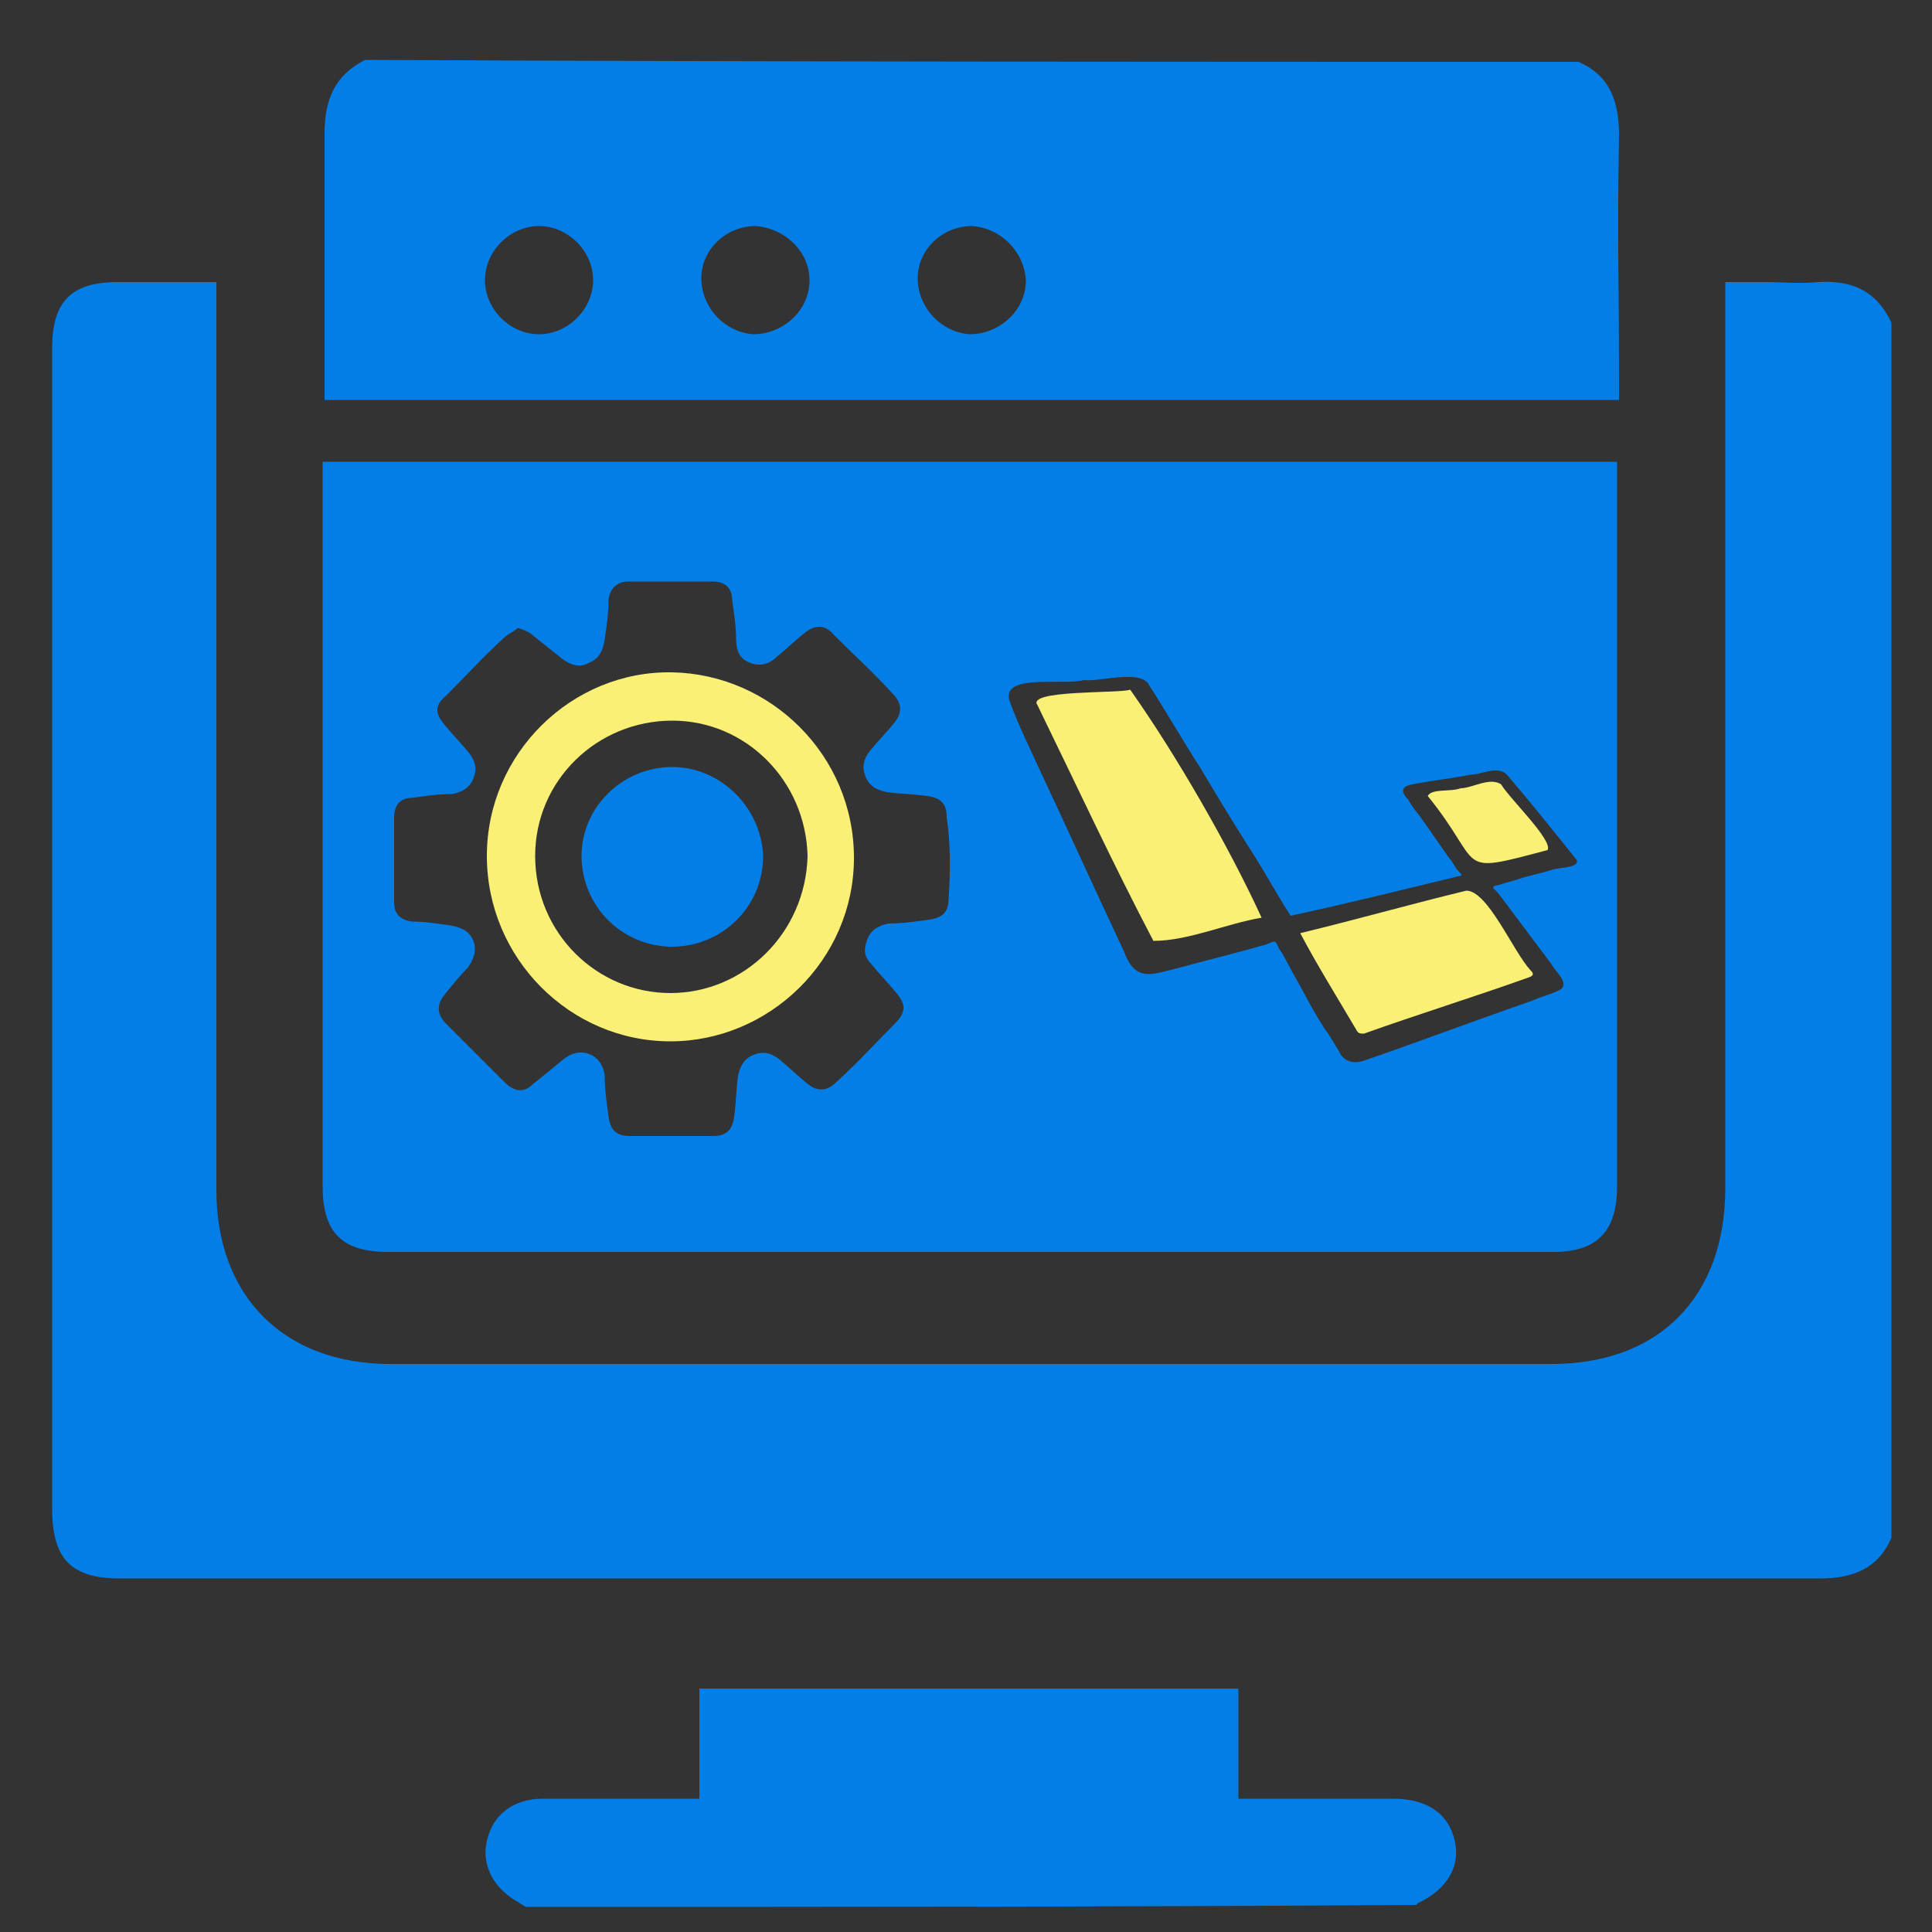 <?xml version="1.0" encoding="utf-8"?>
<!-- Generator: Adobe Illustrator 26.0.1, SVG Export Plug-In . SVG Version: 6.00 Build 0)  -->
<svg version="1.1" id="Layer_1" xmlns="http://www.w3.org/2000/svg" xmlns:xlink="http://www.w3.org/1999/xlink" x="0px" y="0px"
	 viewBox="0 0 100 100" style="enable-background:new 0 0 100 100;" xml:space="preserve">
<rect x="0" y="0" width="100" height="100" fill="#333333" stroke="none"/>
<style type="text/css">
	.st0{display:none;fill:#037EE6;}
	.st1{display:none;fill:#FAF076;}
	.st2{display:none;}
	.st3{display:inline;fill:#037EE6;}
	.st4{display:inline;fill:#FAF076;}
	.st5{fill:#037EE6;}
	.st6{fill:#FAF076;}
</style>
<path class="st0" d="M98.4,28.7c-32.3,0-64.5,0-96.6,0c0,0-0.1-0.1-0.1-0.2c0-3.4-0.2-6.8,0.2-10.1C2.6,12,8.1,7.1,14.2,7.1
	c23.8,0,47.7,0,71.5,0c6.8,0,12.5,6,12.6,13.1C98.4,23,98.4,25.8,98.4,28.7z M22.3,17.9c0-2-1.6-3.6-3.4-3.6c-1.9,0-3.5,1.7-3.5,3.7
	s1.6,3.5,3.5,3.5S22.3,19.8,22.3,17.9z M29.3,21.5c1.9,0,3.4-1.7,3.4-3.6c0-2-1.6-3.6-3.5-3.6S25.7,16,25.7,18
	C25.8,19.9,27.4,21.5,29.3,21.5z M43.1,17.9c0-2-1.6-3.6-3.4-3.6c-1.9,0-3.5,1.7-3.5,3.7s1.6,3.5,3.5,3.5
	C41.5,21.5,43.1,19.8,43.1,17.9z"/>
<path class="st1" d="M25.6,67.2c-4.1-3.4-6.2-3-11.4-2.3C9.1,65.4,5,68,1.6,72.4c0,2.5,0,4.9,0,7.4c0,8,5.7,13.9,13.3,13.9
	c4.6,0,9.3,0,13.9,0C35.6,83.1,31.6,72.1,25.6,67.2z"/>
<circle class="st0" cx="165.6" cy="70.6" r="21.6"/>
<g class="st2">
	<path class="st3" d="M1.6,36c0,0.5,0,0.8,0,1.2c0,8.1,0,16.2,0,24.2C1.8,61.6,2,61.8,2.2,62c1,1,1.6,0.9,2.8,0.4
		c1.9-0.9,3.9-1.8,5.9-2.5c1.3-0.5,1.7-0.9,1.7-2.4c0-1.2,0-2.4,0-3.6c0-1.9,0.6-2.5,2.4-2.5c0.9,0,1.7,0,2.6,0
		c1.7,0,2.4,0.6,2.4,2.4c0,1.2,0,2.5,0,3.7c0,1.4,0.5,1.8,1.7,2.3c2,0.8,4,1.6,6,2.6c1.2,0.6,1.8,0.6,2.8-0.4
		c0.9-0.9,1.8-1.9,2.7-2.8c1-1,1.9-1,2.9,0c0.8,0.8,1.6,1.6,2.4,2.5c0.9,1,0.9,2,0,3c-0.9,1-1.8,1.9-2.7,2.8c-1,1-1,1.6-0.4,2.9
		c0.9,2,1.7,4.1,2.5,6.2c0.5,1.3,0.9,1.8,2.3,1.8c1.3,0,2.5,0,3.8,0s2,0.8,2,2.1c0,1.1,0,2.2,0,3.3c0,1.6-0.7,2.3-2.2,2.3
		c-1.1,0-2.2,0-3.2,0c-1.9,0-2.2,0.4-2.8,2.2c-0.5,1.6-1.1,3.2-1.8,4.7c-0.2,0.4-0.7,0.7-1.1,0.7c-0.1,0-0.3,0-0.4,0
		c16.9,0,33.9,0,50.8,0c7.6,0,13.3-5.9,13.3-13.9c0-14.2,0-28.4,0-42.6c0-0.4,0-0.8,0-1.2C66.1,36,33.9,36,1.6,36z M92.6,67.3
		c-0.1,2.6-0.7,5.1-1.8,7.5c-1.3,2.8-3.2,5.2-5.6,7.2c-2.5,2-5.3,3.4-8.4,4.2c-0.7,0.2-1.5,0.3-2.2,0.4c-0.6,0.1-1.2,0.1-1.8,0.1
		c-0.1,0-0.2,0-0.3,0c-0.2,0-0.5,0-0.7,0c-0.1,0-0.2,0-0.2,0c-0.4,0-0.8-0.1-1.2-0.1c-0.7,0-1.4-0.2-2.1-0.3c-1.5-0.3-3-0.8-4.5-1.4
		c-2.7-1.2-5.1-2.9-7-5.2c-1.9-2.2-3.4-4.7-4.2-7.5c-0.5-1.7-0.8-3.4-0.9-5.2c0-0.2-0.1-0.4-0.1-0.6s0-0.5,0-0.7s0.1-0.3,0.1-0.5
		c0.1-2.4,0.6-4.8,1.5-7c2.3-5.3,6.1-9,11.4-11.2c1.3-0.5,2.7-0.9,4.1-1.1c0.7-0.1,1.5-0.2,2.2-0.2s1.3,0,2,0c0.8,0,1.5,0.1,2.3,0.2
		c1.7,0.3,3.3,0.7,4.8,1.4c3.2,1.3,5.8,3.3,8,6c2,2.4,3.3,5.1,4,8.2c0.2,0.8,0.3,1.6,0.4,2.5C92.7,65,92.7,66.1,92.6,67.3z"/>
	<path class="st4" d="M72.3,46.6c-10.8-0.1-19.7,8.7-19.7,19.5c0,10.9,8.9,19.7,19.6,19.7c10.6,0,19.6-8.6,19.6-19.6
		C91.7,55.3,82.8,46.7,72.3,46.6z M60.7,79.5c-1.1-1-2.1-2.1-3-3.3c-0.9-1.2-1.5-2.6-2.1-4c-0.5-1.4-0.8-2.8-1-4.3
		c-0.1-1.5-0.1-3,0.1-4.5c0.3-1.7,0.9-3.6,1.3-4.3c2.8,7.6,5.5,15.2,8.3,22.8C63.9,81.9,61.8,80.5,60.7,79.5z M74.1,83.7
		c-3.1,0.3-5.7-0.2-6.8-0.6C69,78,70.8,73,72.5,67.9l0,0c1.8,5,3.6,9.9,5.4,14.9C76.7,83.3,75.4,83.5,74.1,83.7z M81,76.7
		C81,76.7,80.9,76.7,81,76.7C80.9,76.7,80.9,76.7,81,76.7c-2.1-6.2-4.2-12.4-6.3-18.6V58c0.2,0,0.3,0,0.4,0c0.5,0,1-0.1,1.5-0.1
		c0.5-0.1,0.8-0.6,0.6-1c-0.1-0.3-0.4-0.5-0.7-0.5c-0.3,0-0.6,0-0.9,0s-0.6,0-0.9,0.1c-0.4,0-0.7,0-1.1,0c-1,0-2.1,0-3.1,0
		c-0.4,0-0.8,0-1.2-0.1c-0.2,0-0.5,0-0.7,0c-0.5,0-1-0.1-1.5-0.1c-0.3,0-0.7,0.2-0.8,0.7c-0.1,0.4,0.2,0.7,0.6,0.8
		c0.3,0.1,0.7,0.1,1,0.1s0.5,0.1,0.8,0.1c0.1,0,0.2,0.1,0.3,0.2c0.3,0.7,0.5,1.5,0.8,2.2c0.6,1.6,1.2,3.3,1.8,4.9
		c0.1,0.1,0.1,0.3,0,0.4c-1.2,3.7-2.5,7.3-3.7,11c0,0.1,0,0.1-0.1,0.2c-2.1-6.3-4.2-12.6-6.3-18.9c0.1,0,0.2,0,0.3,0
		c0.4,0,0.8-0.1,1.2-0.1c0.2,0,0.4,0,0.6-0.1c0.4-0.1,0.6-0.4,0.6-0.8c-0.1-0.4-0.3-0.7-0.7-0.7c-0.3,0-0.6,0-0.8,0
		c-0.3,0-0.6,0.1-0.9,0.1c-1.3,0.1-2.7,0.1-4,0.1h-0.1c0.1-0.4,1.5-2.1,2.5-3.1c2.4-2.3,5.2-3.8,8.4-4.4c6.5-1.4,12.2,1.2,15.4,4.2
		c-0.2,0-0.3,0-0.5,0.1c-0.8,0.1-1.5,0.5-1.9,1.2c-0.5,0.6-0.7,1.4-0.6,2.2c0,0.7,0.2,1.3,0.6,1.9c0.3,0.6,0.7,1.2,1.1,1.9
		c0.5,0.9,1,1.9,1.3,2.9c0.2,0.8,0.3,1.5,0.3,2.3c0,0.7-0.1,1.4-0.3,2.1c-0.3,1.1-0.6,2.1-0.9,3.2c-0.6,1.9-1.1,3.8-1.7,5.7
		C81,76.6,81,76.7,81,76.7z M87.1,63.9c0.3-0.9,0.5-1.9,0.6-2.9c0.1-0.9,0.1-1.7,0-2.6c0-0.1,0-0.3,0-0.4c4.4,8.2,1.6,18.7-6.6,23.4
		c0-0.1,0-0.2,0.1-0.2c1.7-5,3.5-10.1,5.2-15.1C86.6,65.3,86.9,64.6,87.1,63.9z"/>
</g>
<g>
	<path class="st5" d="M97.9,79.6c-0.7,1.6-2,2.1-3.7,2.1c-29.3,0-58.7,0-88,0c-2.5,0-3.5-1-3.5-3.6c0-20,0-40.1,0-60.1
		c0-2.4,1-3.4,3.4-3.4c1.7,0,3.3,0,5.1,0c0,0.4,0,0.8,0,1.2c0,15.3,0,30.5,0,45.8c0,5.5,3.5,9,9,9c20,0,40.1,0,60.1,0
		c5.6,0,9-3.5,9-9.1c0-15.2,0-30.4,0-45.6c0-0.4,0-0.7,0-1.3c0.7,0,1.4,0,2.1,0c0.9,0,1.8,0.1,2.7,0c1.7-0.1,3,0.4,3.8,2.1
		C97.9,37.6,97.9,58.6,97.9,79.6z"/>
	<path class="st5" d="M81.7,3.2c1.6,0.7,2.1,2,2.1,3.8c-0.1,5.9,0,6.8,0,12.7c0,0.3,0,0.7,0,1c-22.3,0-44.6,0-67,0c0-0.3,0-0.6,0-1
		c0-5.9,0-6.9,0-12.8c0-1.7,0.5-3,2.1-3.8C39.7,3.2,60.7,3.2,81.7,3.2z M27.9,11.7c-1.5,0-2.8,1.3-2.8,2.8c0,1.5,1.3,2.8,2.8,2.8
		c1.5,0,2.8-1.3,2.8-2.8C30.7,13,29.4,11.7,27.9,11.7z M39.1,11.7c-1.5,0-2.8,1.2-2.8,2.7c0,1.5,1.2,2.8,2.7,2.9
		c1.5,0,2.9-1.2,2.9-2.8C41.9,13,40.6,11.8,39.1,11.7z M50.3,11.7c-1.5,0-2.8,1.2-2.8,2.7c0,1.5,1.2,2.8,2.7,2.9
		c1.5,0,2.9-1.2,2.9-2.8C53,13,51.8,11.8,50.3,11.7z"/>
	<path class="st5" d="M27.2,98.7c-0.1-0.1-0.2-0.1-0.3-0.2c-1.3-0.7-2-1.9-1.7-3.2c0.3-1.4,1.4-2.2,2.9-2.2c2.4,0,4.9,0,7.3,0
		c0.2,0,0.5,0,0.8,0c0-1.9,0-3.8,0-5.7c9.3,0,18.6,0,27.9,0c0,1.9,0,3.7,0,5.7c0.4,0,0.7,0,1,0c2.3,0,4.6,0,7,0
		c1.8,0,2.9,0.8,3.2,2.2c0.3,1.3-0.4,2.5-1.9,3.2c0,0-0.1,0.1-0.1,0.1C57.9,98.7,42.5,98.7,27.2,98.7z"/>
</g>
<path class="st6" d="M34.8,34.8c-5.2-0.1-9.6,4.2-9.6,9.5c0,5.3,4.3,9.6,9.5,9.6c5.1,0,9.5-4.2,9.5-9.5
	C44.2,39.1,39.9,34.9,34.8,34.8z M34.7,51.4c-3.8,0-7-3.1-7-7.1c0-3.9,3.2-7,7.1-7c3.8,0,6.9,3.1,7,7C41.7,48.3,38.5,51.4,34.7,51.4
	z"/>
<path class="st5" d="M34.8,39.7c-2.6,0-4.7,2.1-4.7,4.6c0,2.6,2.1,4.7,4.7,4.7c2.5,0,4.7-2,4.7-4.7C39.4,41.8,37.3,39.7,34.8,39.7z"
	/>
<g>
	<path class="st5" d="M83.7,24.9c0-0.3,0-0.7,0-1c-22.4,0-44.7,0-67,0c0,0.4,0,0.7,0,1c0,9.7,0,26.9,0,36.5c0,2.4,1,3.4,3.4,3.4
		c20.1,0,40.2,0,60.3,0c2.3,0,3.3-1.1,3.3-3.4C83.7,51.8,83.7,34.6,83.7,24.9z M49.1,46.5c0,0.7-0.3,1-1,1.1
		c-0.7,0.1-1.4,0.2-2.1,0.2c-0.5,0.1-0.9,0.3-1.1,0.8c-0.2,0.5-0.2,0.9,0.2,1.3c0.4,0.5,0.9,1,1.3,1.5c0.5,0.6,0.5,1-0.1,1.6
		c-1,1-1.9,2-3,3c-0.5,0.5-1,0.5-1.5,0.1c-0.5-0.4-1-0.9-1.5-1.3c-0.4-0.3-0.8-0.4-1.3-0.2c-0.5,0.2-0.7,0.6-0.8,1.1
		c-0.1,0.7-0.1,1.4-0.2,2.1c-0.1,0.7-0.4,1-1.1,1c-1.4,0-2.9,0-4.3,0c-0.7,0-1-0.3-1.1-1c-0.1-0.7-0.2-1.4-0.2-2.1
		c-0.1-1.1-1.2-1.6-2.1-0.9c-0.6,0.5-1.1,0.9-1.6,1.3c-0.5,0.5-1,0.4-1.5-0.1c-1-1-2-2-3-3c-0.5-0.5-0.5-1-0.1-1.5
		c0.4-0.5,0.8-1,1.2-1.4c0.3-0.4,0.5-0.9,0.3-1.4c-0.2-0.5-0.6-0.7-1.2-0.8c-0.7-0.1-1.3-0.2-2-0.2c-0.6-0.1-0.9-0.4-0.9-1
		c0-1.5,0-2.9,0-4.4c0-0.6,0.3-1,0.9-1c0.7-0.1,1.4-0.2,2.1-0.2c0.5-0.1,0.9-0.3,1.1-0.8c0.2-0.5,0.1-0.9-0.2-1.3
		c-0.4-0.5-0.9-1-1.3-1.5c-0.5-0.6-0.5-1,0.1-1.5c1-1,2-2.1,3-3c0.2-0.2,0.5-0.3,0.7-0.5c0.3,0.1,0.6,0.2,0.8,0.4
		c0.5,0.4,1,0.8,1.5,1.2c0.4,0.3,0.9,0.5,1.4,0.2c0.5-0.2,0.7-0.6,0.8-1.2c0.1-0.7,0.2-1.4,0.2-2.1c0.1-0.6,0.5-0.9,1-0.9
		c1.5,0,3,0,4.4,0c0.6,0,1,0.3,1,1c0.1,0.7,0.2,1.3,0.2,2c0,0.6,0.2,1,0.7,1.2c0.5,0.2,1,0.1,1.4-0.3c0.5-0.4,0.9-0.8,1.4-1.2
		c0.6-0.5,1.1-0.5,1.6,0.1c1,1,2,1.9,3,3c0.5,0.5,0.5,1,0.1,1.5c-0.4,0.5-0.9,1-1.3,1.5c-0.3,0.4-0.4,0.8-0.2,1.3
		c0.2,0.5,0.6,0.7,1.1,0.8c0.7,0.1,1.4,0.1,2.1,0.2c0.7,0.1,1,0.4,1,1.1C49.2,43.6,49.2,45.1,49.1,46.5z M80.4,45
		c-0.6,0.2-1.2,0.3-1.8,0.5c-0.3,0.1-0.7,0.2-1,0.3c-0.6,0.1-0.2,0.2,0,0.5c0.9,1.2,1.8,2.4,2.7,3.6c0.2,0.4,1.1,1.1,0.3,1.4
		c-0.4,0.2-0.9,0.3-1.3,0.5c-2.9,1-5.8,2.1-8.7,3.1c-0.6,0.2-1.1,0-1.3-0.5c-0.2-0.3-0.4-0.7-0.7-1.1c-0.6-0.9-1.1-1.9-1.6-2.8
		c-0.3-0.5-0.5-1-0.8-1.4c-0.2-0.5-0.2-0.4-0.7-0.2c-0.4,0.1-0.7,0.2-1.1,0.3c-1.1,0.3-2.3,0.6-3.4,0.9c-1.3,0.3-2.2,0.8-2.8-0.8
		c-1.5-3.2-3-6.5-4.5-9.7c-0.5-1.1-1-2.1-1.4-3.2c-0.7-1.6,2.8-0.9,3.8-1.2c0.9,0.1,3-0.6,3.4,0.3c0.9,1.4,1.7,2.8,2.6,4.2
		c0.9,1.5,1.8,3,2.7,4.4c0.7,1.1,1.3,2.2,2,3.3c2.8-0.6,5.6-1.3,8.5-2c0.3-0.1,0.5,0,0.2-0.3c-0.2-0.2-0.3-0.5-0.5-0.7
		c-0.5-0.7-0.9-1.3-1.4-2c-0.2-0.3-0.5-0.6-0.7-1c-0.4-0.4-0.4-0.7,0.2-0.8c1-0.2,2-0.3,3-0.5c0.6,0,1.4-0.5,1.9,0
		c1.2,1.4,2.4,2.9,3.6,4.4C81.8,44.9,80.8,44.9,80.4,45z"/>
	<path class="st6" d="M53.7,36.5c2,4.1,3.9,8.2,6,12.2c1.8,0,3.8-0.9,5.6-1.2c-1.7-3.7-4.4-8.4-6.8-11.8
		C57.9,35.9,53.1,35.7,53.7,36.5z"/>
	<path class="st6" d="M75.9,46.1c-2.9,0.7-5.7,1.5-8.6,2.2c0.9,1.7,1.9,3.3,2.9,5c0.1,0.2,0.2,0.2,0.4,0.2c2.8-1,5.7-1.9,8.5-2.9
		c0.3-0.1,0.3-0.2,0.1-0.4C78.3,49.2,77,46.1,75.9,46.1z"/>
	<path class="st6" d="M75.6,40.8c-0.5,0.2-1.5,0-1.7,0.4c3,3.7,1.3,4.1,6.2,2.8c0.3-0.5-2-2.7-2.4-3.4
		C77.1,40.2,76.2,40.8,75.6,40.8z"/>
</g>
</svg>
